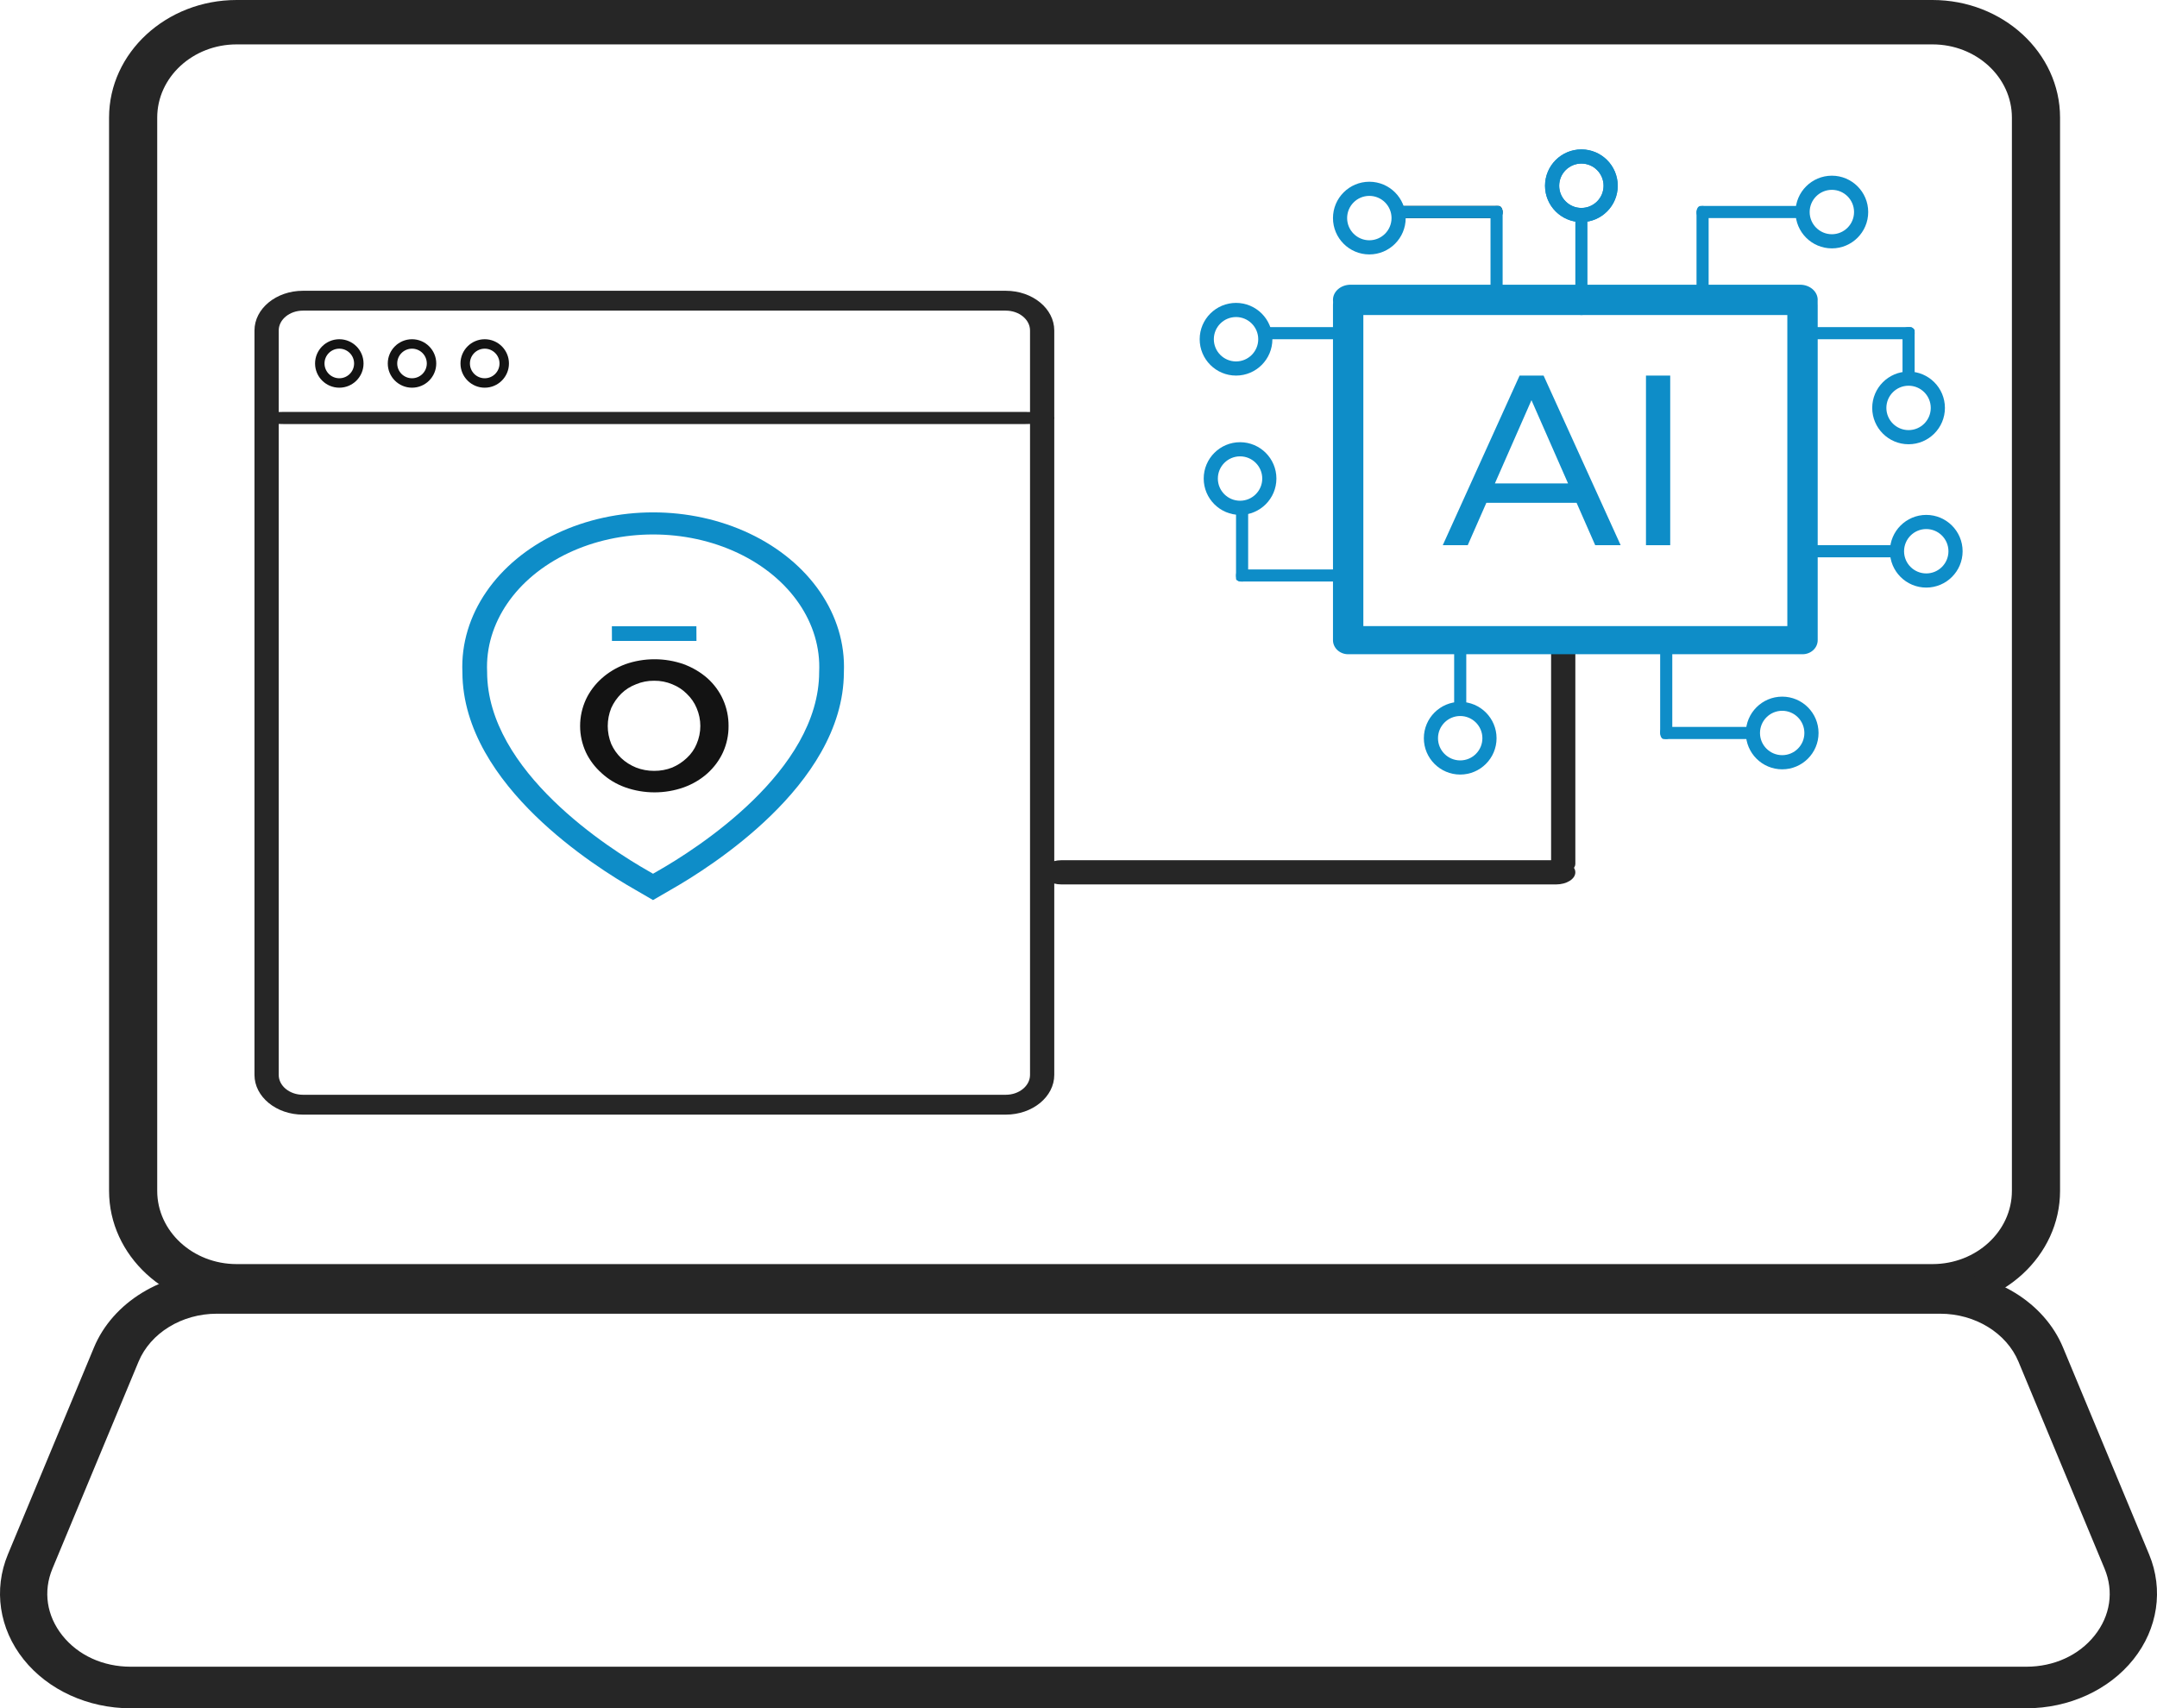 <svg width="178" height="141" viewBox="0 0 178 141" fill="none" xmlns="http://www.w3.org/2000/svg">
<path d="M19.527 3.664C15.914 3.664 12.974 6.372 12.974 9.705V98.295C12.974 101.628 15.914 104.336 19.527 104.336H159.474C163.087 104.336 166.026 101.628 166.026 98.295V9.705C166.026 6.372 163.087 3.664 159.474 3.664H19.527ZM159.474 108H19.527C13.722 108 9 103.647 9 98.295V9.705C9 4.353 13.722 0 19.527 0H159.474C165.278 0 170 4.353 170 9.705V98.295C170 103.647 165.278 108 159.474 108Z" fill="#262626"/>
<path d="M17.887 108.432C15.009 108.432 12.416 110.02 11.431 112.395L4.327 129.473C3.548 131.351 3.849 133.363 5.152 134.998C6.456 136.633 8.509 137.568 10.783 137.568H167.215C169.491 137.568 171.544 136.633 172.848 134.998C174.152 133.363 174.452 131.351 173.673 129.473L166.57 112.395C165.583 110.02 162.988 108.432 160.113 108.432H17.887ZM167.215 141H10.783C7.266 141 3.964 139.493 1.947 136.963C-0.069 134.439 -0.553 131.196 0.652 128.296L7.755 111.218C9.303 107.496 13.373 105 17.887 105H160.113C164.625 105 168.697 107.496 170.244 111.218L177.348 128.296C178.554 131.196 178.068 134.439 176.052 136.963C174.036 139.493 170.732 141 167.215 141Z" fill="#262626"/>
<path d="M84.607 35H23.393C22.072 35 21 34.776 21 34.5C21 34.224 22.072 34 23.393 34H84.607C85.928 34 87 34.224 87 34.5C87 34.776 85.928 35 84.607 35Z" fill="#262626"/>
<path d="M128.404 73H87.596C86.715 73 86 72.553 86 72C86 71.447 86.715 71 87.596 71H128.404C129.285 71 130 71.447 130 72C130 72.553 129.285 73 128.404 73Z" fill="#262626"/>
<path d="M130 53.689V71.311C130 71.691 129.553 72 129 72C128.447 72 128 71.691 128 71.311V53.689C128 53.309 128.447 53 129 53C129.553 53 130 53.309 130 53.689Z" fill="#262626"/>
<path d="M111.71 27H104.29C104.13 27 104 27.224 104 27.5C104 27.776 104.13 28 104.29 28H111.71C111.87 28 112 27.776 112 27.5C112 27.224 111.87 27 111.71 27Z" fill="#0E8DC8"/>
<path d="M102.001 29.832C100.989 29.832 100.168 29.009 100.168 27.999C100.168 26.988 100.989 26.168 102.001 26.168C103.011 26.168 103.832 26.988 103.832 27.999C103.832 29.009 103.011 29.832 102.001 29.832ZM102.001 25C100.345 25 99 26.345 99 27.999C99 29.655 100.345 31 102.001 31C103.655 31 105 29.655 105 27.999C105 26.345 103.655 25 102.001 25Z" fill="#0E8DC8"/>
<path d="M148.326 46H156.674C156.854 46 157 45.776 157 45.5C157 45.224 156.854 45 156.674 45H148.326C148.146 45 148 45.224 148 45.5C148 45.776 148.146 46 148.326 46Z" fill="#0E8DC8"/>
<path d="M131 25.71V18.29C131 18.13 130.776 18 130.5 18C130.224 18 130 18.13 130 18.29V25.71C130 25.87 130.224 26 130.5 26C130.776 26 131 25.87 131 25.71Z" fill="#0E8DC8"/>
<path d="M128.667 15.333C128.667 14.32 129.49 13.5 130.5 13.5C131.51 13.5 132.33 14.32 132.33 15.333C132.33 16.343 131.51 17.163 130.5 17.163C129.49 17.163 128.667 16.343 128.667 15.333ZM133.499 15.333C133.499 13.676 132.154 12.332 130.5 12.332C128.844 12.332 127.499 13.676 127.499 15.333C127.499 16.987 128.844 18.331 130.5 18.331C132.154 18.331 133.499 16.987 133.499 15.333Z" fill="#0E8DC8"/>
<path d="M128.667 15.333C128.667 14.32 129.49 13.5 130.5 13.5C131.51 13.5 132.33 14.32 132.33 15.333C132.33 16.343 131.51 17.163 130.5 17.163C129.49 17.163 128.667 16.343 128.667 15.333ZM133.499 15.333C133.499 13.676 132.154 12.332 130.5 12.332C128.844 12.332 127.499 13.676 127.499 15.333C127.499 16.987 128.844 18.331 130.5 18.331C132.154 18.331 133.499 16.987 133.499 15.333Z" fill="#0E8DC8"/>
<path d="M120 53.218V58.782C120 58.903 120.224 59 120.5 59C120.776 59 121 58.903 121 58.782V53.218C121 53.097 120.776 53 120.5 53C120.224 53 120 53.097 120 53.218Z" fill="#0E8DC8"/>
<path d="M102 42.218V47.782C102 47.903 102.224 48 102.5 48C102.776 48 103 47.903 103 47.782V42.218C103 42.097 102.776 42 102.5 42C102.224 42 102 42.097 102 42.218Z" fill="#0E8DC8"/>
<path d="M123.674 17H115.326C115.146 17 115 17.224 115 17.5C115 17.776 115.146 18 115.326 18H123.674C123.854 18 124 17.776 124 17.5C124 17.224 123.854 17 123.674 17Z" fill="#262626"/>
<path d="M102.333 37.667C101.32 37.667 100.5 38.489 100.5 39.5C100.5 40.51 101.32 41.33 102.333 41.33C103.343 41.33 104.163 40.51 104.163 39.5C104.163 38.489 103.343 37.667 102.333 37.667ZM102.333 42.499C100.677 42.499 99.332 41.154 99.332 39.5C99.332 37.843 100.677 36.499 102.333 36.499C103.987 36.499 105.332 37.843 105.332 39.5C105.332 41.154 103.987 42.499 102.333 42.499Z" fill="#0E8DC8"/>
<path d="M120.5 59.099C119.487 59.099 118.667 59.922 118.667 60.932C118.667 61.942 119.487 62.763 120.5 62.763C121.51 62.763 122.33 61.942 122.33 60.932C122.33 59.922 121.51 59.099 120.5 59.099ZM120.5 63.931C118.844 63.931 117.499 62.586 117.499 60.932C117.499 59.276 118.844 57.931 120.5 57.931C122.154 57.931 123.499 59.276 123.499 60.932C123.499 62.586 122.154 63.931 120.5 63.931Z" fill="#0E8DC8"/>
<path d="M157.5 31.837C156.487 31.837 155.667 32.659 155.667 33.669C155.667 34.68 156.487 35.5 157.5 35.5C158.51 35.5 159.33 34.68 159.33 33.669C159.33 32.659 158.51 31.837 157.5 31.837ZM157.5 36.668C155.844 36.668 154.499 35.324 154.499 33.669C154.499 32.013 155.844 30.668 157.5 30.668C159.154 30.668 160.499 32.013 160.499 33.669C160.499 35.324 159.154 36.668 157.5 36.668Z" fill="#0E8DC8"/>
<path d="M158.96 43.667C157.947 43.667 157.127 44.49 157.127 45.5C157.127 46.51 157.947 47.33 158.96 47.33C159.97 47.33 160.79 46.51 160.79 45.5C160.79 44.49 159.97 43.667 158.96 43.667ZM158.96 48.499C157.303 48.499 155.959 47.154 155.959 45.5C155.959 43.844 157.303 42.499 158.96 42.499C160.614 42.499 161.959 43.844 161.959 45.5C161.959 47.154 160.614 48.499 158.96 48.499Z" fill="#0E8DC8"/>
<path d="M147.071 58.667C146.058 58.667 145.238 59.489 145.238 60.5C145.238 61.51 146.058 62.33 147.071 62.33C148.081 62.33 148.901 61.51 148.901 60.5C148.901 59.489 148.081 58.667 147.071 58.667ZM147.071 63.499C145.414 63.499 144.07 62.154 144.07 60.5C144.07 58.843 145.414 57.499 147.071 57.499C148.725 57.499 150.07 58.843 150.07 60.5C150.07 62.154 148.725 63.499 147.071 63.499Z" fill="#0E8DC8"/>
<path d="M28.001 28.779C27.326 28.779 26.779 29.327 26.779 30.001C26.779 30.674 27.326 31.221 28.001 31.221C28.674 31.221 29.221 30.674 29.221 30.001C29.221 29.327 28.674 28.779 28.001 28.779ZM28.001 32C26.896 32 26 31.104 26 30.001C26 28.896 26.896 28 28.001 28C29.104 28 30 28.896 30 30.001C30 31.104 29.104 32 28.001 32Z" fill="#131313"/>
<path d="M34.001 28.779C33.326 28.779 32.779 29.327 32.779 30.001C32.779 30.674 33.326 31.221 34.001 31.221C34.674 31.221 35.221 30.674 35.221 30.001C35.221 29.327 34.674 28.779 34.001 28.779ZM34.001 32C32.897 32 32 31.104 32 30.001C32 28.896 32.897 28 34.001 28C35.103 28 36 28.896 36 30.001C36 31.104 35.103 32 34.001 32Z" fill="#131313"/>
<path d="M40.001 28.779C39.326 28.779 38.779 29.327 38.779 30.001C38.779 30.674 39.326 31.221 40.001 31.221C40.674 31.221 41.221 30.674 41.221 30.001C41.221 29.327 40.674 28.779 40.001 28.779ZM40.001 32C38.897 32 38 31.104 38 30.001C38 28.896 38.897 28 40.001 28C41.103 28 42 28.896 42 30.001C42 31.104 41.103 32 40.001 32Z" fill="#131313"/>
<path d="M148.55 26H111.45C110.65 26 110 25.441 110 24.75C110 24.059 110.65 23.5 111.45 23.5H148.55C149.35 23.5 150 24.059 150 24.75C150 25.441 149.35 26 148.55 26Z" fill="#0E8DC8"/>
<path d="M148.747 54H111.253C110.561 54 110 53.48 110 52.838V25.162C110 24.524 110.561 24 111.253 24C111.945 24 112.506 24.524 112.506 25.162V51.675H147.494V25.162C147.494 24.524 148.055 24 148.747 24C149.439 24 150 24.524 150 25.162V52.838C150 53.48 149.439 54 148.747 54Z" fill="#0E8DC8"/>
<path d="M119.06 45L125.4 31H127.38L133.74 45H131.64L125.98 32.12H126.78L121.12 45H119.06ZM121.76 41.5L122.3 39.9H130.18L130.76 41.5H121.76Z" fill="#0E8DC8"/>
<path d="M135.829 45V31H137.829V45H135.829Z" fill="#0E8DC8"/>
<path d="M123.5 25C123.224 25 123 24.74 123 24.418V17.582C123 17.262 123.224 17 123.5 17C123.776 17 124 17.262 124 17.582V24.418C124 24.74 123.776 25 123.5 25Z" fill="#0E8DC8"/>
<path d="M137.29 61H144.71C144.87 61 145 60.776 145 60.5C145 60.224 144.87 60 144.71 60H137.29C137.13 60 137 60.224 137 60.5C137 60.776 137.13 61 137.29 61Z" fill="#0E8DC8"/>
<path d="M149.326 28H157.674C157.854 28 158 27.776 158 27.5C158 27.224 157.854 27 157.674 27H149.326C149.146 27 149 27.224 149 27.5C149 27.776 149.146 28 149.326 28Z" fill="#0E8DC8"/>
<path d="M102.326 48H110.674C110.854 48 111 47.776 111 47.5C111 47.224 110.854 47 110.674 47H102.326C102.146 47 102 47.224 102 47.5C102 47.776 102.146 48 102.326 48Z" fill="#0E8DC8"/>
<path d="M137.5 53C137.776 53 138 53.26 138 53.582V60.418C138 60.737 137.776 61 137.5 61C137.224 61 137 60.737 137 60.418V53.582C137 53.26 137.224 53 137.5 53Z" fill="#0E8DC8"/>
<path d="M157.5 27C157.776 27 158 27.13 158 27.291V30.709C158 30.869 157.776 31 157.5 31C157.224 31 157 30.869 157 30.709V27.291C157 27.13 157.224 27 157.5 27Z" fill="#0E8DC8"/>
<path d="M123.674 17H115.326C115.146 17 115 17.224 115 17.5C115 17.776 115.146 18 115.326 18H123.674C123.854 18 124 17.776 124 17.5C124 17.224 123.854 17 123.674 17Z" fill="#0E8DC8"/>
<path d="M148.674 17H140.326C140.146 17 140 17.224 140 17.5C140 17.776 140.146 18 140.326 18H148.674C148.854 18 149 17.776 149 17.5C149 17.224 148.854 17 148.674 17Z" fill="#0E8DC8"/>
<path d="M113.001 19.832C111.989 19.832 111.168 19.009 111.168 17.999C111.168 16.988 111.989 16.168 113.001 16.168C114.011 16.168 114.832 16.988 114.832 17.999C114.832 19.009 114.011 19.832 113.001 19.832ZM113.001 15C111.345 15 110 16.345 110 17.999C110 19.655 111.345 21 113.001 21C114.655 21 116 19.655 116 17.999C116 16.345 114.655 15 113.001 15Z" fill="#0E8DC8"/>
<path d="M151.17 19.333C150.157 19.333 149.337 18.51 149.337 17.5C149.337 16.49 150.157 15.669 151.17 15.669C152.18 15.669 153 16.49 153 17.5C153 18.51 152.18 19.333 151.17 19.333ZM151.17 14.501C149.513 14.501 148.168 15.846 148.168 17.5C148.168 19.156 149.513 20.501 151.17 20.501C152.824 20.501 154.168 19.156 154.168 17.5C154.168 15.846 152.824 14.501 151.17 14.501Z" fill="#0E8DC8"/>
<path d="M140.5 25C140.224 25 140 24.74 140 24.418V17.582C140 17.262 140.224 17 140.5 17C140.776 17 141 17.262 141 17.582V24.418C141 24.74 140.776 25 140.5 25Z" fill="#0E8DC8"/>
<path d="M25 25.639C23.898 25.639 23 26.375 23 27.279V88.721C23 89.625 23.898 90.361 25 90.361H83C84.102 90.361 85 89.625 85 88.721V27.279C85 26.375 84.102 25.639 83 25.639H25ZM83 92H25C22.796 92 21 90.528 21 88.721V27.279C21 25.469 22.796 24 25 24H83C85.208 24 87 25.469 87 27.279V88.721C87 90.528 85.208 92 83 92Z" fill="#262626"/>
<path d="M 53.889 72.117 L 54.298 71.88 C 57.419 70.102 67.599 63.658 67.599 55.45 C 67.784 51.45 65.214 47.69 60.899 45.647 C 56.584 43.603 51.214 43.603 46.899 45.647 C 42.584 47.69 40.014 51.45 40.198 55.45 C 40.198 63.687 50.36 70.102 53.481 71.88 L 53.889 72.117 Z M 52.377 73.413 C 50.742 72.482 47.262 70.337 44.165 67.32 C 41.103 64.336 38.173 60.26 38.158 55.487 C 37.955 50.725 41.026 46.364 45.943 44.036 C 50.856 41.709 56.941 41.709 61.854 44.036 C 66.771 46.364 69.842 50.725 69.639 55.487 C 69.624 60.247 66.687 64.323 63.622 67.309 C 60.522 70.329 57.038 72.481 55.402 73.413 L 53.889 74.291 L 52.377 73.413 Z" fill="#0E8DC8"/>
<path d="M 58.387 63.824 C 58.934 63.328 59.367 62.741 59.663 62.095 C 59.973 61.405 60.129 60.667 60.122 59.922 C 60.129 59.173 59.973 58.429 59.663 57.734 C 59.371 57.081 58.938 56.488 58.387 55.989 C 57.824 55.492 57.159 55.097 56.43 54.826 C 54.878 54.276 53.151 54.276 51.598 54.826 C 50.132 55.374 48.965 56.418 48.349 57.734 C 48.033 58.428 47.871 59.172 47.872 59.922 C 47.871 60.668 48.033 61.406 48.349 62.095 C 48.656 62.743 49.101 63.33 49.659 63.824 C 50.208 64.329 50.868 64.725 51.598 64.987 C 53.151 65.538 54.878 65.538 56.43 64.987 C 57.163 64.722 57.828 64.327 58.387 63.824 Z M 56.669 57.26 C 57.027 57.599 57.304 58 57.486 58.438 C 57.895 59.393 57.895 60.451 57.486 61.407 C 57.308 61.842 57.03 62.238 56.669 62.57 C 56.328 62.893 55.925 63.158 55.478 63.35 C 55.007 63.536 54.496 63.63 53.981 63.626 C 53.466 63.629 52.956 63.535 52.484 63.35 C 52.024 63.162 51.609 62.897 51.259 62.57 C 50.909 62.23 50.633 61.836 50.442 61.407 C 50.056 60.447 50.056 59.397 50.442 58.438 C 50.636 58.005 50.913 57.607 51.259 57.26 C 51.599 56.922 52.017 56.656 52.484 56.479 C 52.952 56.281 53.464 56.182 53.981 56.188 C 54.498 56.182 55.01 56.281 55.478 56.479 C 55.932 56.661 56.338 56.927 56.669 57.26 Z" fill="#131313"/>
<path d="M50.493 51.691 L57.468 51.691 L57.474 52.9 L50.499 52.9 Z" fill="#0E8DC8"/>
</svg>
